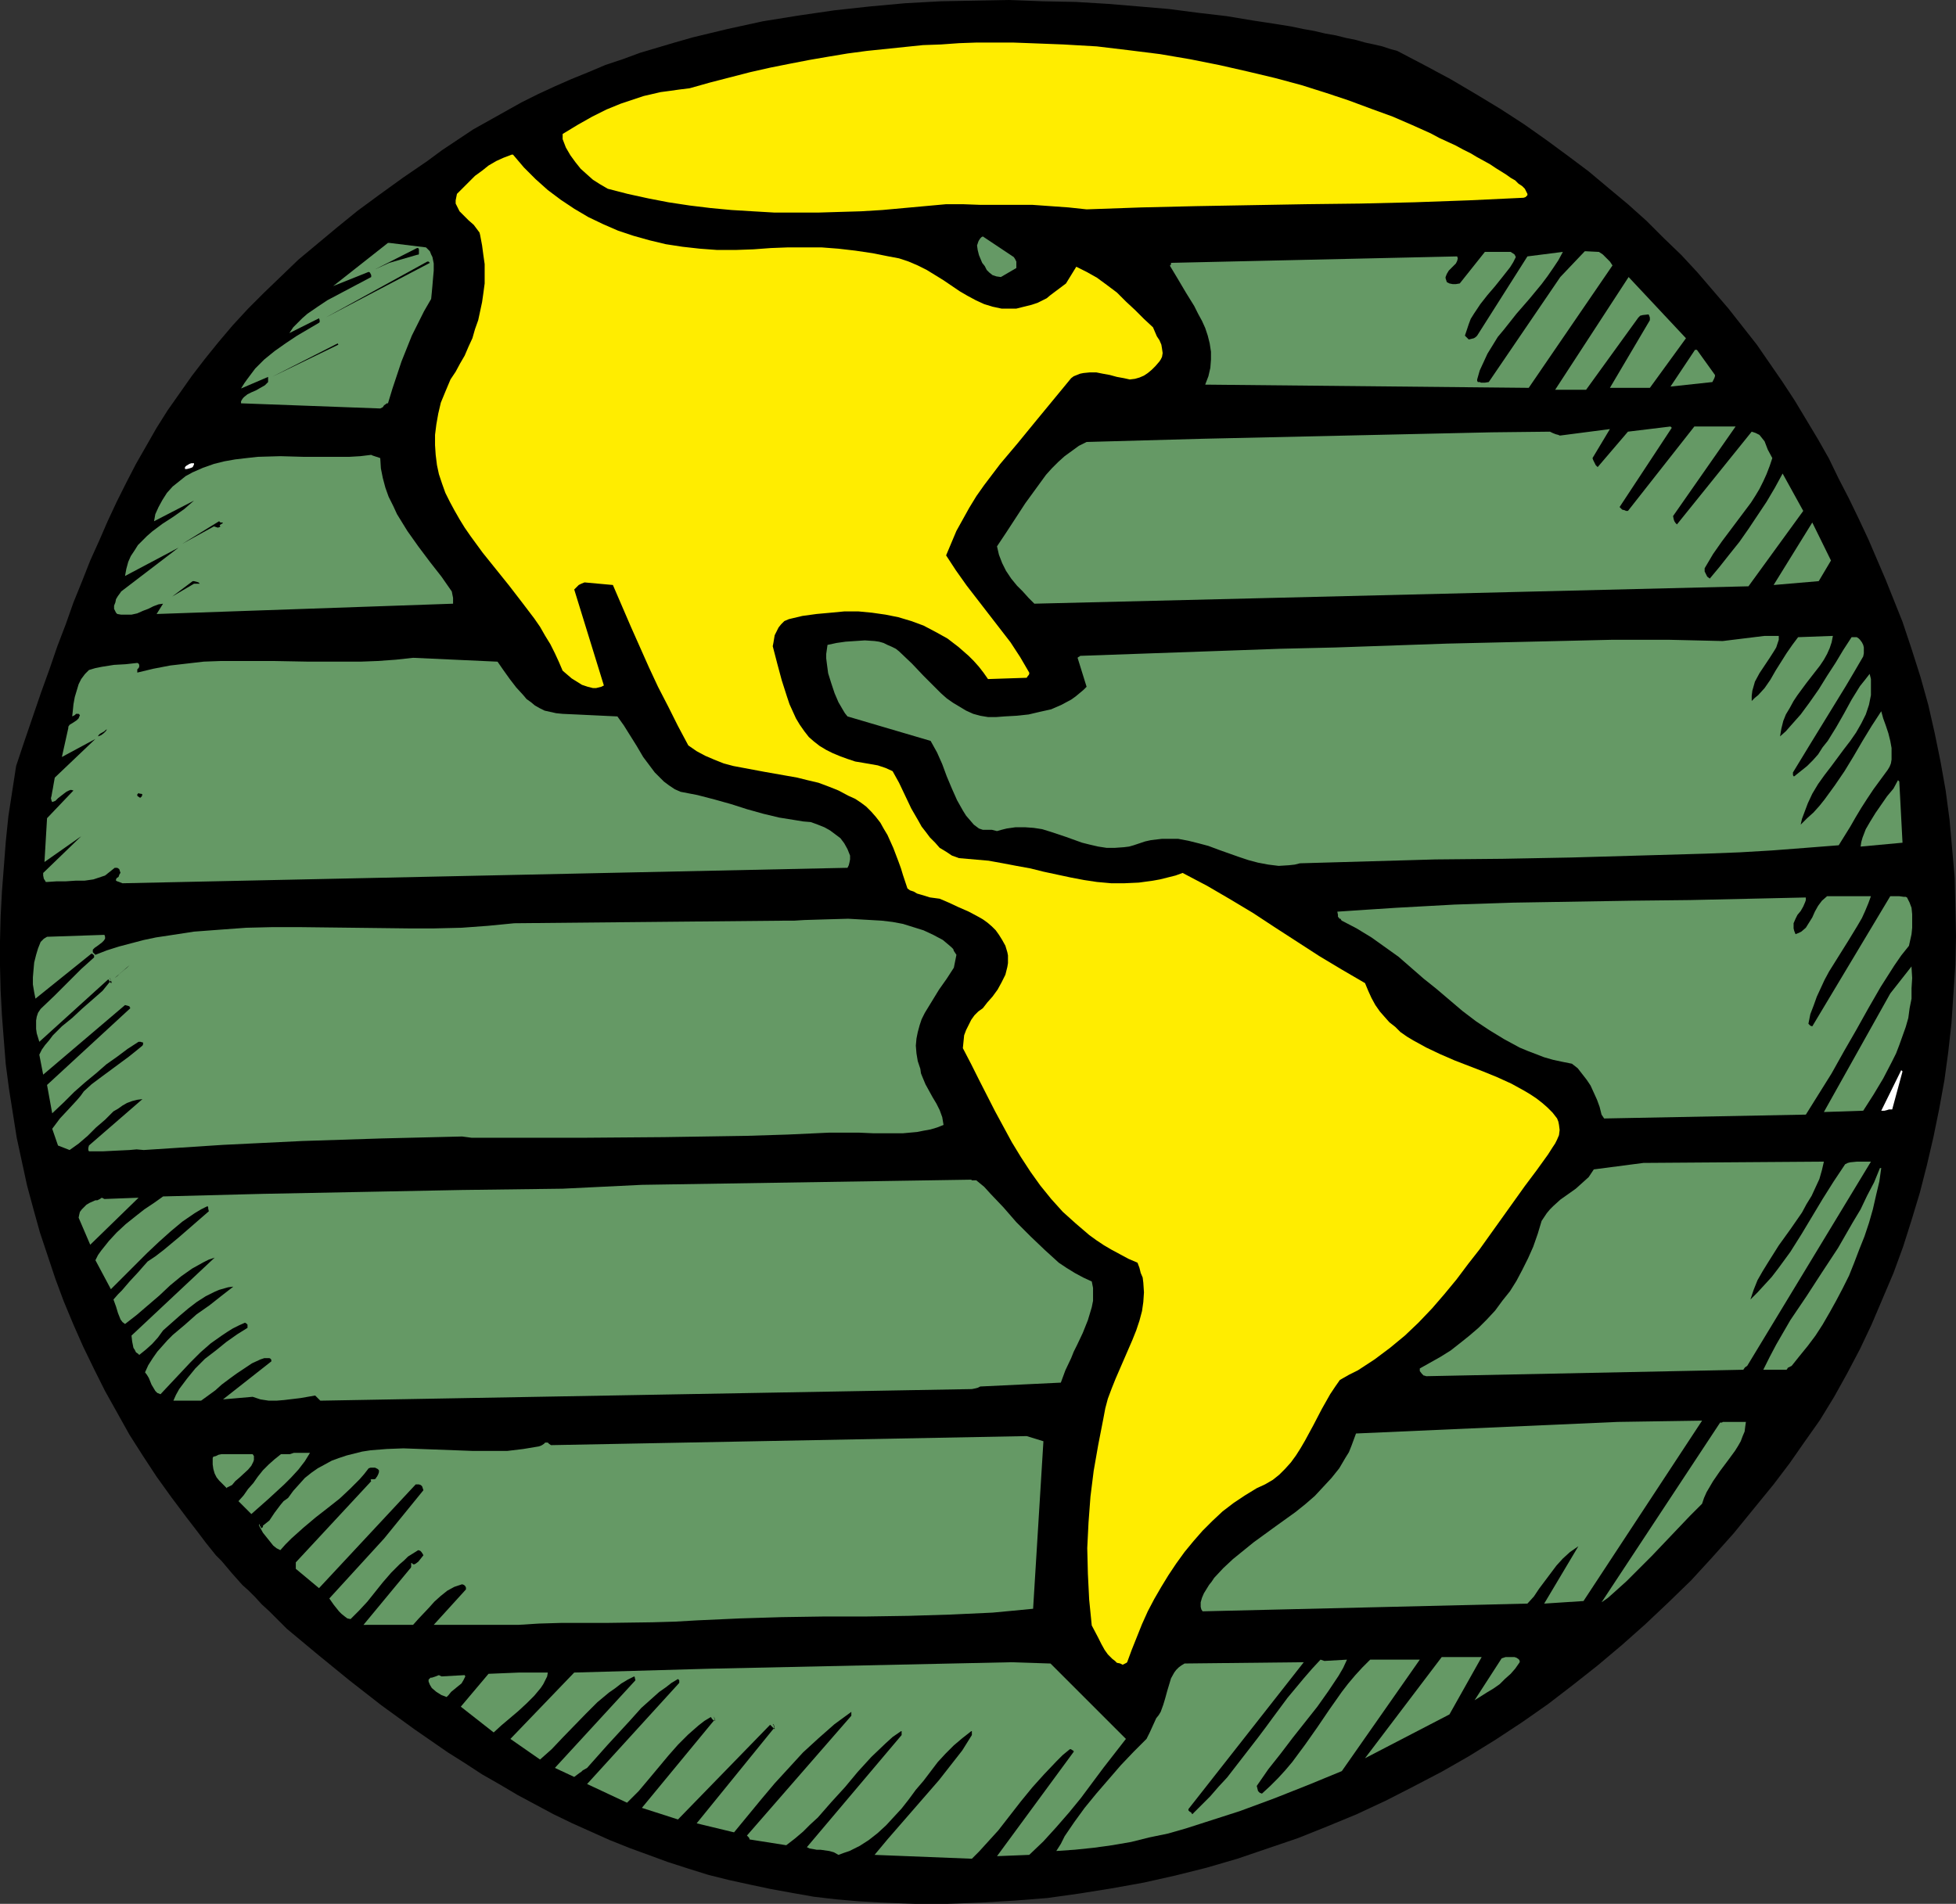 <?xml version="1.0" encoding="UTF-8" standalone="no"?>
<svg
   version="1.0"
   width="129.766mm"
   height="126.329mm"
   id="svg48"
   sodipodi:docname="Globe 13.wmf"
   xmlns:inkscape="http://www.inkscape.org/namespaces/inkscape"
   xmlns:sodipodi="http://sodipodi.sourceforge.net/DTD/sodipodi-0.dtd"
   xmlns="http://www.w3.org/2000/svg"
   xmlns:svg="http://www.w3.org/2000/svg">
  <rect width="100%" height="100%" fill="#333333" stroke="none"/>
  <sodipodi:namedview
     id="namedview48"
     pagecolor="#ffffff"
     bordercolor="#000000"
     borderopacity="0.25"
     inkscape:showpageshadow="2"
     inkscape:pageopacity="0.0"
     inkscape:pagecheckerboard="0"
     inkscape:deskcolor="#d1d1d1"
     inkscape:document-units="mm" />
  <defs
     id="defs1">
    <pattern
       id="WMFhbasepattern"
       patternUnits="userSpaceOnUse"
       width="6"
       height="6"
       x="0"
       y="0" />
  </defs>
  <path
     style="fill:#000000;fill-opacity:1;fill-rule:evenodd;stroke:none"
     d="m 350.348,12.765 6.787,3.555 6.626,3.555 6.302,3.716 6.141,3.716 5.979,3.878 5.494,3.878 5.494,4.039 5.171,3.878 5.01,4.201 4.848,4.039 4.686,4.201 4.363,4.363 4.363,4.201 4.04,4.363 3.878,4.524 3.878,4.524 3.555,4.524 3.555,4.524 3.232,4.686 3.232,4.686 3.07,4.686 2.909,4.847 2.909,4.847 2.747,4.847 2.424,5.009 2.586,5.009 2.424,5.009 2.424,5.171 4.363,10.179 4.202,10.503 2.262,6.786 2.262,7.109 1.939,6.948 1.616,7.109 1.454,7.109 1.293,7.271 0.97,7.271 0.646,7.271 0.646,7.271 0.162,7.271 0.162,7.433 -0.162,7.271 -0.485,7.271 -0.485,7.271 -0.808,7.271 -0.97,7.109 -1.293,7.109 -1.454,7.109 -1.616,6.948 -1.778,6.948 -2.101,6.948 -2.101,6.625 -2.424,6.625 -2.747,6.463 -2.747,6.463 -2.909,6.14 -3.232,6.14 -3.232,5.817 -3.555,5.817 -3.878,5.494 -3.717,5.332 -4.04,5.332 -5.01,6.14 -5.01,6.14 -5.333,5.978 -5.333,5.817 -5.656,5.494 -5.818,5.494 -5.818,5.171 -6.141,5.171 -6.141,4.847 -6.302,4.847 -6.464,4.524 -6.626,4.363 -6.787,4.201 -6.787,3.878 -7.11,3.716 -6.949,3.555 -7.272,3.393 -7.434,3.07 -7.272,2.908 -7.595,2.585 -7.595,2.585 -7.757,2.262 -7.757,1.939 -7.918,1.777 -8.08,1.454 -8.08,1.293 -8.08,1.131 -8.242,0.646 -8.242,0.485 -8.403,0.323 h -8.403 l -8.403,-0.323 -5.656,-0.323 -5.656,-0.485 -5.494,-0.646 -5.494,-0.969 -5.333,-0.969 -5.333,-1.131 -5.171,-1.131 -5.171,-1.293 -5.171,-1.616 -5.01,-1.616 -4.848,-1.777 -4.848,-1.777 -4.848,-1.939 -4.686,-2.101 -4.686,-2.101 -4.686,-2.262 -4.525,-2.424 -4.525,-2.424 -4.363,-2.585 -4.525,-2.585 -4.202,-2.747 -4.363,-2.747 -8.403,-5.817 -8.242,-5.978 -8.08,-6.302 -7.918,-6.463 -7.757,-6.463 -2.262,-2.262 -2.101,-2.101 -1.939,-1.777 -1.616,-1.777 -1.616,-1.616 -1.616,-1.454 -2.586,-2.908 -2.586,-3.07 -1.454,-1.454 -1.293,-1.616 -1.293,-1.616 -1.454,-1.939 -1.616,-2.101 -1.616,-2.101 -3.878,-5.171 -3.717,-5.171 -3.394,-5.171 -3.394,-5.332 -3.07,-5.494 -3.07,-5.494 -2.747,-5.494 -2.747,-5.655 -2.424,-5.494 -2.424,-5.817 -2.101,-5.655 -1.939,-5.817 -1.939,-5.817 -1.616,-5.817 -1.616,-5.978 -1.293,-5.978 -1.293,-5.978 -0.97,-6.14 -0.97,-6.14 -0.808,-6.14 L 0.97,260.95 0.485,254.648 0.162,248.508 0,242.207 v -6.14 l 0.162,-6.302 0.323,-6.14 0.485,-6.302 0.485,-6.302 0.646,-6.302 0.97,-6.302 0.97,-6.302 2.101,-6.302 2.101,-6.14 2.101,-6.14 2.101,-5.817 1.939,-5.655 2.101,-5.494 1.939,-5.494 2.101,-5.171 2.101,-5.332 2.262,-5.009 2.101,-4.847 2.262,-4.847 2.424,-4.847 2.424,-4.686 2.586,-4.524 2.586,-4.524 2.747,-4.363 3.07,-4.363 3.07,-4.363 3.232,-4.201 3.394,-4.201 3.555,-4.201 3.878,-4.201 4.04,-4.039 4.202,-4.039 4.363,-4.201 4.848,-4.039 4.848,-4.039 5.171,-4.201 5.494,-4.039 5.818,-4.201 6.141,-4.201 3.717,-2.747 3.878,-2.585 3.878,-2.585 4.04,-2.262 4.04,-2.262 4.04,-2.262 4.202,-2.101 4.202,-1.939 4.04,-1.777 4.363,-1.777 4.202,-1.777 4.363,-1.454 4.363,-1.616 4.363,-1.293 4.363,-1.293 4.525,-1.293 8.726,-2.101 8.888,-1.939 9.05,-1.454 8.888,-1.293 8.888,-0.969 8.888,-0.808 8.888,-0.485 L 244.501,0.162 253.065,0 l 8.403,0.323 8.242,0.162 8.08,0.485 7.757,0.646 7.595,0.646 7.434,0.969 6.949,0.808 6.787,1.131 3.232,0.485 3.07,0.485 3.07,0.485 3.07,0.646 2.747,0.485 2.747,0.646 2.747,0.485 2.586,0.646 2.424,0.485 2.262,0.646 2.262,0.485 2.101,0.485 1.939,0.646 z"
     id="path1" />
  <path
     style="fill:#ffed00;fill-opacity:1;fill-rule:evenodd;stroke:none"
     d="m 128.31,38.779 h 0.323 l 2.747,3.232 2.909,2.908 3.07,2.747 3.232,2.424 3.394,2.262 3.555,2.101 3.717,1.777 3.717,1.616 3.878,1.293 4.04,1.131 4.04,0.969 4.202,0.646 4.363,0.485 4.363,0.323 h 4.525 l 4.525,-0.162 4.363,-0.323 4.202,-0.162 h 4.363 4.202 l 4.202,0.323 4.202,0.485 4.363,0.646 4.04,0.808 2.586,0.485 2.424,0.808 2.262,0.969 2.262,1.131 4.202,2.585 4.04,2.747 1.939,1.131 2.101,1.131 2.101,0.969 2.101,0.646 2.262,0.485 h 1.293 1.131 1.293 l 1.293,-0.323 1.293,-0.323 1.293,-0.323 1.454,-0.485 1.293,-0.646 0.97,-0.485 0.97,-0.808 1.939,-1.454 1.939,-1.454 2.586,-4.201 2.586,1.293 2.586,1.454 2.424,1.777 2.586,1.939 2.262,2.262 2.262,2.101 2.262,2.262 2.262,2.101 0.97,2.262 0.646,0.969 0.485,1.131 0.162,0.969 0.162,1.131 -0.162,0.969 -0.323,0.646 -0.323,0.485 -0.97,1.131 -0.97,0.969 -0.97,0.808 -0.97,0.646 -1.131,0.485 -1.131,0.323 -1.293,0.162 -1.454,-0.323 -1.778,-0.323 -1.778,-0.485 -1.778,-0.323 -1.616,-0.323 h -1.616 l -1.616,0.162 -0.808,0.162 -0.808,0.323 -0.808,0.323 -0.646,0.485 -4.525,5.494 -4.525,5.494 -4.363,5.332 -4.363,5.171 -4.04,5.332 -1.939,2.747 -1.778,2.908 -1.616,2.908 -1.616,2.908 -1.293,3.07 -1.293,3.07 2.424,3.716 2.747,3.878 5.494,7.109 2.747,3.555 2.747,3.555 2.424,3.716 2.262,3.878 v 0.323 l -0.162,0.323 -0.162,0.162 -0.323,0.485 -9.696,0.323 -1.131,-1.616 -1.131,-1.454 -1.293,-1.454 -1.293,-1.293 -1.293,-1.131 -1.293,-1.131 -2.747,-2.101 -2.909,-1.616 -3.07,-1.616 -3.07,-1.131 -3.232,-0.969 -3.232,-0.646 -3.394,-0.485 -3.394,-0.323 h -3.555 l -3.394,0.323 -3.555,0.323 -3.555,0.485 -3.394,0.808 -1.131,0.485 -0.808,0.808 -0.646,0.808 -0.485,0.969 -0.485,0.969 -0.162,0.969 -0.162,0.969 -0.162,0.808 1.131,4.363 1.131,4.201 1.293,4.039 0.646,1.939 0.808,1.777 0.808,1.777 0.97,1.616 1.131,1.616 1.131,1.454 1.293,1.131 1.454,1.131 1.616,0.969 1.616,0.808 1.939,0.808 1.778,0.646 1.939,0.646 1.939,0.323 3.717,0.646 1.939,0.646 1.778,0.808 1.616,2.908 3.07,6.463 1.778,3.07 0.808,1.454 1.131,1.454 0.97,1.293 1.293,1.293 1.131,1.293 1.616,0.969 1.454,0.969 1.778,0.646 3.717,0.323 3.717,0.323 3.555,0.646 3.394,0.646 3.555,0.646 3.232,0.808 6.787,1.454 3.394,0.646 3.232,0.485 3.555,0.323 h 3.394 l 3.555,-0.162 3.555,-0.485 1.778,-0.323 1.939,-0.485 1.939,-0.485 1.778,-0.646 6.141,3.232 5.818,3.393 5.656,3.393 5.656,3.716 10.989,7.109 5.656,3.393 5.818,3.393 0.808,1.939 0.808,1.777 0.97,1.777 1.131,1.616 1.131,1.293 1.293,1.454 1.454,1.131 1.293,1.293 1.616,1.131 1.616,0.969 3.232,1.777 3.394,1.616 3.717,1.616 7.11,2.747 3.555,1.454 3.555,1.616 3.232,1.777 1.616,0.969 1.454,0.969 1.454,1.131 1.293,1.131 1.293,1.293 1.131,1.454 0.323,0.808 0.162,0.808 0.162,1.293 -0.162,1.293 -0.485,1.131 -0.485,0.969 -0.646,0.969 -1.131,1.777 -2.909,4.039 -2.909,3.878 -11.312,15.835 -2.909,3.716 -2.909,3.878 -3.07,3.716 -3.07,3.555 -3.394,3.555 -3.394,3.232 -3.717,3.07 -3.878,2.908 -4.202,2.747 -2.262,1.131 -2.262,1.293 -1.131,1.616 -1.293,1.939 -2.101,3.716 -2.101,4.039 -2.101,3.878 -1.131,1.939 -1.131,1.777 -1.293,1.777 -1.454,1.616 -1.454,1.454 -1.616,1.293 -1.939,1.131 -2.101,0.969 -2.909,1.777 -2.909,1.939 -2.747,2.101 -2.586,2.424 -2.424,2.424 -2.262,2.585 -2.262,2.747 -2.101,2.908 -1.939,2.908 -1.778,2.908 -1.778,3.07 -1.616,3.07 -1.454,3.232 -1.293,3.232 -1.293,3.232 -1.131,3.07 -0.162,0.162 -0.323,0.162 -0.323,0.162 -0.323,0.162 -0.646,-0.323 -0.808,-0.162 -0.485,-0.485 -0.646,-0.485 -1.131,-1.131 -0.808,-1.131 -0.808,-1.454 -0.808,-1.616 -1.616,-3.07 -0.646,-6.463 -0.323,-6.463 -0.162,-6.463 0.323,-6.463 0.485,-6.463 0.808,-6.463 1.131,-6.463 1.293,-6.625 0.485,-2.585 0.646,-2.424 0.97,-2.585 0.97,-2.424 2.101,-4.847 2.101,-4.847 0.97,-2.424 0.808,-2.424 0.646,-2.424 0.323,-2.262 0.162,-2.424 -0.162,-2.424 -0.162,-1.293 -0.485,-1.131 -0.323,-1.293 -0.485,-1.293 -2.262,-0.969 -2.101,-1.131 -2.101,-1.131 -1.939,-1.131 -1.939,-1.293 -1.778,-1.293 -3.394,-2.908 -3.232,-2.908 -2.909,-3.232 -2.747,-3.393 -2.424,-3.393 -2.424,-3.716 -2.262,-3.716 -2.101,-3.878 -2.101,-3.878 -4.04,-7.917 -1.939,-3.878 -2.101,-4.039 0.162,-1.616 0.162,-1.616 0.485,-1.293 0.646,-1.293 0.646,-1.293 0.808,-1.131 0.97,-0.969 1.131,-0.808 1.131,-1.454 1.293,-1.454 1.293,-1.777 0.97,-1.777 0.97,-1.939 0.485,-1.939 0.162,-0.969 v -0.969 -0.969 l -0.162,-0.808 -0.485,-1.616 -0.808,-1.454 -0.808,-1.293 -0.808,-1.131 -0.97,-0.969 -1.131,-0.969 -1.131,-0.808 -1.131,-0.646 -2.424,-1.293 -2.586,-1.131 -2.424,-1.131 -2.262,-0.969 -2.424,-0.323 -2.101,-0.646 -1.131,-0.323 -0.808,-0.485 -0.97,-0.323 -0.646,-0.485 -1.131,-3.393 -0.485,-1.616 -0.646,-1.777 -1.293,-3.393 -1.454,-3.232 -0.97,-1.616 -0.808,-1.454 -1.131,-1.454 -1.131,-1.293 -1.293,-1.293 -1.293,-0.969 -1.454,-0.969 -1.778,-0.808 -2.424,-1.293 -2.424,-0.969 -2.586,-0.969 -2.747,-0.646 -2.586,-0.646 -2.747,-0.485 -5.494,-0.969 -5.171,-0.969 -2.586,-0.485 -2.424,-0.646 -2.424,-0.969 -2.262,-0.969 -2.101,-1.131 -2.101,-1.454 -2.586,-4.847 -2.424,-4.847 -2.586,-5.009 -2.262,-4.847 -4.525,-10.179 -4.525,-10.503 -7.11,-0.646 -0.808,0.323 -0.646,0.323 -1.131,1.131 7.434,24.075 -0.646,0.323 -0.646,0.162 -0.646,0.162 h -0.808 l -1.293,-0.323 -1.454,-0.485 -1.293,-0.808 -1.293,-0.808 -1.131,-0.969 -1.131,-0.969 -0.97,-2.262 -0.97,-2.101 -1.131,-2.262 -1.293,-2.101 -1.293,-2.262 -1.454,-2.101 -3.07,-4.039 -3.232,-4.201 -6.626,-8.241 -3.07,-4.201 -1.454,-2.101 -1.293,-2.101 -1.293,-2.262 -1.131,-2.101 -1.131,-2.262 -0.808,-2.262 -0.808,-2.424 -0.485,-2.262 -0.323,-2.585 -0.162,-2.424 v -2.585 l 0.323,-2.585 0.485,-2.747 0.646,-2.747 1.131,-2.747 1.293,-3.07 1.293,-1.939 1.131,-2.101 1.131,-1.939 0.97,-2.262 0.97,-2.101 0.646,-2.262 0.808,-2.262 0.485,-2.262 0.485,-2.262 0.323,-2.262 0.323,-2.424 v -2.424 -2.424 l -0.323,-2.262 -0.323,-2.424 -0.485,-2.585 -0.162,-0.646 -0.485,-0.646 -0.97,-1.293 -1.293,-1.131 -1.131,-1.131 -1.131,-1.131 -0.323,-0.646 -0.323,-0.646 -0.323,-0.646 v -0.808 l 0.162,-0.808 0.162,-0.808 3.07,-3.07 1.454,-1.454 1.778,-1.293 1.616,-1.293 1.939,-1.131 1.778,-0.808 z"
     id="path2" />
  <path
     style="fill:#659965;fill-opacity:1;fill-rule:evenodd;stroke:none"
     d="m 405.616,356.604 21.17,-0.323 -29.734,45.242 -9.858,0.646 8.565,-14.381 -2.101,1.454 -1.778,1.616 -1.616,1.777 -1.454,1.939 -1.454,1.939 -1.454,1.939 -1.293,1.939 -1.616,1.777 -81.446,1.939 -0.323,-0.485 -0.162,-0.646 v -1.131 l 0.323,-1.131 0.485,-1.131 1.293,-2.101 0.646,-0.808 0.646,-0.969 2.262,-2.424 2.424,-2.262 2.586,-2.101 2.586,-2.101 5.333,-3.878 5.171,-3.716 2.424,-1.939 2.424,-2.101 2.101,-2.262 2.101,-2.262 1.939,-2.424 1.616,-2.747 0.808,-1.293 0.646,-1.616 1.131,-3.07 z"
     id="path3" />
  <path
     style="fill:#659965;fill-opacity:1;fill-rule:evenodd;stroke:none"
     d="m 431.956,356.604 h 5.818 l -0.162,1.131 -0.162,1.293 -0.485,1.131 -0.485,1.293 -0.646,1.131 -0.808,1.293 -1.778,2.424 -1.939,2.585 -1.778,2.585 -1.616,2.747 -0.646,1.454 -0.485,1.454 -3.07,3.07 -3.232,3.393 -6.302,6.625 -3.232,3.232 -3.07,3.07 -3.232,2.908 -1.454,1.293 -1.616,1.131 29.734,-45.08 h 0.323 0.162 z"
     id="path4" />
  <path
     style="fill:#659965;fill-opacity:1;fill-rule:evenodd;stroke:none"
     d="m 257.429,360.159 4.202,1.293 -2.586,42.01 -5.01,0.485 -5.171,0.485 -10.504,0.485 -10.504,0.323 -10.666,0.162 h -5.171 -5.333 l -10.666,0.162 -10.504,0.323 -10.666,0.485 -5.656,0.323 -5.656,0.162 -11.635,0.162 h -5.656 -5.656 l -5.494,0.162 -5.171,0.323 h -21.17 l 8.08,-8.887 v -0.485 l -0.162,-0.323 -0.323,-0.323 -0.485,-0.162 -0.97,0.323 -0.97,0.323 -1.778,0.969 -1.616,1.293 -1.616,1.454 -1.293,1.454 -2.747,2.908 -1.293,1.454 H 91.142 l 11.635,-14.057 0.162,-0.162 0.162,-0.323 v -0.646 -0.162 -0.162 h 0.162 l 0.323,0.323 h 0.323 l 0.323,-0.162 0.646,-0.485 0.646,-0.808 0.646,-0.808 -0.162,-0.323 -0.323,-0.485 -0.323,-0.323 -0.485,-0.162 -1.293,0.808 -1.293,0.808 -0.97,0.969 -1.131,0.969 -2.101,2.101 -2.101,2.424 -1.939,2.424 -1.939,2.424 -2.101,2.262 -2.101,2.101 -0.808,-0.162 -0.646,-0.485 -0.808,-0.646 -0.646,-0.646 -1.293,-1.616 -1.131,-1.616 13.736,-15.027 9.858,-12.118 -0.162,-0.485 -0.162,-0.485 -0.323,-0.323 -0.485,-0.162 h -0.323 -0.485 l -24.24,26.014 -5.818,-4.847 v -1.616 l 18.907,-20.359 -0.162,-0.323 v 0 l 0.162,-0.162 h 0.323 0.485 l 0.323,-0.162 0.162,-0.323 0.162,-0.162 0.162,-0.323 0.162,-0.323 0.162,-0.485 v -0.323 -0.162 l -0.323,-0.323 -0.323,-0.162 -0.323,-0.162 h -0.646 -0.485 l -0.485,0.162 -1.131,1.454 -1.131,1.293 -2.424,2.424 -2.586,2.424 -3.07,2.424 -2.909,2.262 -3.07,2.585 -3.07,2.747 -1.454,1.454 -1.293,1.454 -0.97,-0.485 -0.808,-0.646 -1.293,-1.616 -1.293,-1.616 -0.97,-1.777 v -0.323 h 0.162 v 0.323 l 0.162,0.162 0.162,0.323 0.162,0.162 0.162,-0.162 0.162,-0.162 v -0.323 l 0.808,-0.646 0.808,-0.646 1.293,-1.939 1.454,-1.939 0.808,-0.969 1.131,-0.808 1.293,-1.777 1.454,-1.616 1.454,-1.616 1.616,-1.293 1.616,-1.131 1.778,-0.969 1.778,-0.969 1.778,-0.646 1.939,-0.646 1.939,-0.485 1.939,-0.485 2.101,-0.323 4.04,-0.323 4.202,-0.162 4.363,0.162 4.363,0.162 4.363,0.162 4.363,0.162 h 4.363 4.202 l 4.04,-0.485 1.939,-0.323 1.939,-0.323 0.485,-0.162 0.323,-0.162 0.485,-0.323 0.323,-0.323 h 0.646 l 0.323,0.323 0.485,0.323 z"
     id="path5" />
  <path
     style="fill:#ffed00;fill-opacity:1;fill-rule:evenodd;stroke:none"
     d="m 172.912,22.136 5.171,-1.454 5.01,-1.293 5.01,-1.293 5.01,-1.131 4.848,-0.969 5.01,-0.969 4.686,-0.808 4.848,-0.808 4.848,-0.646 4.686,-0.485 4.686,-0.485 4.686,-0.485 4.525,-0.162 4.525,-0.323 4.525,-0.162 h 4.525 4.363 l 4.363,0.162 8.403,0.323 8.403,0.485 8.08,0.969 7.757,0.969 7.595,1.293 7.272,1.454 7.11,1.616 6.787,1.616 6.626,1.777 6.141,1.939 5.818,1.939 5.656,2.101 5.333,1.939 4.848,2.101 4.686,2.101 2.101,1.131 2.101,0.969 2.101,0.969 1.778,0.969 1.939,0.969 1.616,0.969 1.778,0.969 1.454,0.808 1.454,0.969 1.293,0.808 1.293,0.808 1.131,0.808 1.131,0.646 0.808,0.808 0.97,0.646 0.646,0.646 0.162,0.323 0.162,0.323 0.323,0.646 v 0.323 l -0.162,0.162 -0.323,0.323 -0.485,0.162 -13.736,0.646 -13.574,0.485 -13.574,0.323 -13.736,0.162 -27.472,0.485 -13.736,0.323 -13.736,0.485 -4.525,-0.485 -4.525,-0.323 -4.525,-0.323 h -4.363 -8.726 l -4.363,-0.162 h -4.202 l -5.333,0.485 -5.333,0.485 -5.333,0.485 -5.333,0.323 -5.494,0.162 -5.333,0.162 h -5.494 -5.333 l -5.494,-0.323 -5.333,-0.323 -5.171,-0.485 -5.333,-0.646 -5.333,-0.808 -5.01,-0.969 -5.171,-1.131 -5.01,-1.293 -1.939,-1.131 -1.778,-1.131 -1.454,-1.293 -1.616,-1.454 -1.293,-1.616 -1.293,-1.777 -1.131,-1.939 -0.808,-2.101 v -1.293 l 3.717,-2.262 3.717,-2.101 3.555,-1.777 3.555,-1.454 3.878,-1.293 1.939,-0.646 2.101,-0.485 2.101,-0.485 2.424,-0.323 2.262,-0.323 z"
     id="path6" />
  <path
     style="fill:#659965;fill-opacity:1;fill-rule:evenodd;stroke:none"
     d="m 246.44,59.299 7.757,5.171 0.323,0.485 0.323,0.646 v 0.646 0.969 l -3.878,2.262 -1.131,-0.162 -0.97,-0.323 -0.808,-0.646 -0.646,-0.646 -0.485,-0.969 -0.646,-0.808 -0.808,-1.939 -0.323,-1.293 -0.162,-1.131 0.323,-0.969 0.162,-0.323 0.323,-0.485 v 0 l 0.162,-0.162 0.162,-0.162 z"
     id="path7" />
  <path
     style="fill:#659965;fill-opacity:1;fill-rule:evenodd;stroke:none"
     d="m 97.606,60.915 9.211,1.131 0.485,0.485 0.485,0.485 0.323,0.808 0.323,0.646 0.323,1.616 v 1.777 l -0.162,1.777 -0.162,1.939 -0.162,1.777 -0.162,1.616 -1.778,3.07 -1.454,2.908 -1.616,3.232 -2.586,6.463 -1.131,3.393 -1.131,3.393 -1.131,3.716 h -0.323 l -0.162,0.162 -0.485,0.323 -0.323,0.485 -0.323,0.162 -0.323,0.162 -34.906,-1.293 v -0.485 l 0.162,-0.323 0.323,-0.485 0.323,-0.323 0.808,-0.646 0.97,-0.485 1.131,-0.485 1.131,-0.646 1.131,-0.646 0.808,-0.808 v -1.293 l -6.787,2.908 0.808,-1.293 0.808,-1.131 0.97,-1.293 0.97,-1.293 2.262,-2.262 2.586,-2.101 2.747,-1.939 2.909,-1.939 2.747,-1.616 2.747,-1.616 0.162,-0.162 V 80.628 80.305 l -0.162,-0.485 -7.434,3.716 0.97,-1.454 1.131,-1.131 1.131,-1.131 1.293,-1.131 2.586,-1.777 2.424,-1.616 5.494,-2.908 2.747,-1.454 2.747,-1.454 v -0.485 l -0.162,-0.323 -0.162,-0.323 -0.323,-0.162 -8.888,3.555 13.736,-10.826 z"
     id="path8" />
  <path
     style="fill:#000000;fill-opacity:1;fill-rule:evenodd;stroke:none"
     d="m 104.878,62.208 0.162,0.323 v 0.485 0.323 0.323 l -0.162,0.323 v -0.162 l -7.272,2.101 -3.555,1.616 10.504,-5.332 z"
     id="path9" />
  <path
     style="fill:#659965;fill-opacity:1;fill-rule:evenodd;stroke:none"
     d="m 397.697,63.016 3.232,0.162 0.97,0.646 0.808,0.808 0.97,0.969 0.646,0.969 -21.008,30.7 -81.123,-0.808 0.808,-2.101 0.485,-2.101 0.162,-2.101 v -1.939 l -0.323,-2.101 -0.485,-1.939 -0.646,-1.939 -0.808,-1.777 -0.97,-1.777 -0.97,-1.939 -2.101,-3.393 -2.101,-3.555 -0.97,-1.616 -0.97,-1.616 h 0.162 v 0 l 0.162,-0.323 v -0.323 l 71.75,-1.616 0.162,0.485 -0.162,0.646 -0.323,0.646 -1.131,1.131 -0.646,0.646 -0.485,0.808 -0.323,0.808 v 0.323 l 0.162,0.485 0.162,0.485 0.646,0.323 0.808,0.162 h 0.808 l 0.97,-0.162 6.302,-7.917 h 6.464 l 0.97,0.646 0.162,0.323 0.162,0.323 -0.646,1.293 -0.808,1.293 -1.778,2.262 -1.939,2.424 -1.939,2.262 -1.778,2.262 -1.616,2.424 -0.808,1.293 -0.485,1.293 -0.485,1.454 -0.485,1.454 0.97,0.969 0.646,-0.162 0.646,-0.162 0.485,-0.323 0.162,-0.162 0.162,-0.162 12.605,-19.874 8.888,-1.131 -1.131,2.101 -1.293,1.939 -1.454,2.101 -1.454,1.939 -3.07,3.716 -3.232,3.716 -3.07,3.878 -1.616,1.939 -1.293,2.101 -1.293,2.101 -0.97,2.101 -0.97,2.101 -0.646,2.262 v 0.323 l 0.162,0.323 h 0.485 l 0.323,0.162 h 0.97 l 0.97,-0.162 17.938,-26.337 6.141,-6.463 z"
     id="path10" />
  <path
     style="fill:#000000;fill-opacity:1;fill-rule:evenodd;stroke:none"
     d="m 107.464,65.601 0.323,0.323 -26.179,13.734 25.533,-14.057 z"
     id="path11" />
  <path
     style="fill:#659965;fill-opacity:1;fill-rule:evenodd;stroke:none"
     d="m 408.363,69.479 14.382,15.35 -9.05,12.442 h -10.019 l 10.019,-16.966 v -0.646 l -0.162,-0.485 -0.162,-0.323 -1.454,0.162 -0.646,0.162 -0.485,0.485 -13.09,18.097 h -7.757 z"
     id="path12" />
  <path
     style="fill:#000000;fill-opacity:1;fill-rule:evenodd;stroke:none"
     d="m 84.678,86.121 0.162,0.323 -16.645,8.079 z"
     id="path13" />
  <path
     style="fill:#659965;fill-opacity:1;fill-rule:evenodd;stroke:none"
     d="m 425.492,87.737 4.525,6.302 v 0.323 l -0.162,0.485 -0.485,0.969 -10.504,1.131 6.141,-9.21 z"
     id="path14" />
  <path
     style="fill:#659965;fill-opacity:1;fill-rule:evenodd;stroke:none"
     d="m 418.867,106.965 0.323,0.323 -13.09,19.874 0.162,0.162 0.162,0.162 0.323,0.323 0.646,0.162 0.323,0.162 h 0.485 l 16.645,-21.167 h 10.342 l -15.675,22.459 0.162,0.808 0.162,0.485 0.323,0.485 0.323,0.323 18.746,-23.267 0.97,0.323 0.97,0.485 0.646,0.808 0.646,0.808 0.808,2.101 1.131,2.101 -0.646,1.939 -0.808,2.101 -0.808,1.777 -0.97,1.939 -0.97,1.616 -1.131,1.777 -2.424,3.232 -2.424,3.232 -2.424,3.232 -2.262,3.232 -2.101,3.555 v 0.808 l 0.323,0.646 0.323,0.646 0.646,0.485 2.424,-2.908 2.424,-3.07 2.586,-3.232 2.262,-3.232 2.262,-3.393 2.262,-3.393 2.101,-3.555 1.939,-3.555 5.171,9.372 -13.736,18.905 -179.053,4.363 -1.454,-1.454 -1.454,-1.616 -1.454,-1.454 -1.454,-1.777 -1.293,-1.939 -0.97,-1.939 -0.808,-2.101 -0.485,-2.101 2.262,-3.393 4.848,-7.433 2.586,-3.555 2.586,-3.555 1.454,-1.616 1.616,-1.616 1.616,-1.454 1.778,-1.293 1.778,-1.293 1.939,-0.969 29.25,-0.808 28.926,-0.646 28.926,-0.646 14.544,-0.323 14.544,-0.162 0.646,0.323 0.808,0.323 0.646,0.162 0.323,0.162 h 0.162 l 12.443,-1.616 -4.363,7.271 0.162,0.485 0.323,0.646 0.323,0.646 0.485,0.485 7.595,-8.887 z"
     id="path15" />
  <path
     style="fill:#659965;fill-opacity:1;fill-rule:evenodd;stroke:none"
     d="m 93.081,114.075 0.323,0.162 0.485,0.162 1.454,0.485 0.162,2.585 0.485,2.424 0.646,2.424 0.808,2.262 1.131,2.262 0.97,2.101 1.293,2.101 1.293,2.101 2.747,3.878 2.909,3.878 2.909,3.716 2.586,3.716 0.323,1.616 v 1.454 l -74.336,2.585 1.616,-2.585 -1.131,0.162 -1.293,0.485 -1.293,0.646 -1.293,0.485 -1.454,0.646 -1.454,0.323 h -1.778 -0.808 l -0.97,-0.162 -0.323,-0.323 -0.162,-0.323 -0.323,-0.646 v -0.808 l 0.323,-0.808 0.162,-0.808 0.485,-0.808 0.485,-0.646 0.323,-0.485 14.382,-10.987 -13.413,7.109 0.323,-1.777 0.485,-1.777 0.646,-1.454 0.97,-1.454 0.808,-1.293 1.131,-1.131 1.131,-1.131 1.293,-1.131 2.586,-1.939 2.747,-1.777 2.747,-1.939 2.424,-2.101 -10.019,5.171 0.323,-1.777 0.808,-1.777 0.97,-1.777 1.131,-1.777 1.454,-1.616 1.616,-1.293 1.616,-1.293 1.778,-0.969 2.586,-1.131 2.747,-0.969 2.586,-0.646 2.747,-0.485 2.747,-0.323 2.909,-0.323 5.656,-0.162 5.818,0.162 h 2.909 2.909 5.656 l 2.747,-0.162 z"
     id="path16" />
  <path
     style="fill:#ffffff;fill-opacity:1;fill-rule:evenodd;stroke:none"
     d="m 48.318,116.175 h 0.323 v 0.323 l -0.162,0.323 -0.162,0.323 -0.323,0.162 -0.485,0.162 -0.646,0.162 h -0.485 v -0.323 -0.162 l 0.323,-0.323 0.808,-0.485 0.485,-0.162 z"
     id="path17" />
  <path
     style="fill:#000000;fill-opacity:1;fill-rule:evenodd;stroke:none"
     d="m 63.67,116.337 -14.059,8.564 z"
     id="path18" />
  <path
     style="fill:#000000;fill-opacity:1;fill-rule:evenodd;stroke:none"
     d="m 54.944,130.717 0.323,0.323 h 0.485 l 0.162,0.162 v 0 l -0.323,0.162 -0.485,0.323 v 0.162 l 0.162,0.162 -0.162,0.162 -0.485,0.162 -0.485,-0.162 -0.485,-0.162 -7.918,4.363 z"
     id="path19" />
  <path
     style="fill:#659965;fill-opacity:1;fill-rule:evenodd;stroke:none"
     d="m 454.419,131.04 4.686,9.533 -3.07,5.171 -11.312,0.969 z"
     id="path20" />
  <path
     style="fill:#000000;fill-opacity:1;fill-rule:evenodd;stroke:none"
     d="m 48.642,145.744 0.646,0.162 0.485,0.162 0.323,0.323 h -1.454 l -5.494,3.232 5.171,-3.878 z"
     id="path21" />
  <path
     style="fill:#659965;fill-opacity:1;fill-rule:evenodd;stroke:none"
     d="m 442.46,159.478 h 3.555 v 0.969 l -0.323,0.969 -0.323,0.969 -0.485,0.808 -1.131,1.777 -1.293,1.939 -1.293,1.939 -1.131,2.101 -0.323,1.131 -0.323,1.131 -0.162,1.293 v 1.293 l 0.808,-0.808 0.808,-0.646 1.616,-1.777 1.454,-2.101 1.293,-2.262 2.747,-4.363 1.454,-2.101 1.454,-1.939 8.726,-0.323 -0.323,1.616 -0.485,1.454 -0.646,1.454 -0.808,1.454 -0.97,1.454 -1.131,1.454 -2.262,2.908 -2.262,3.07 -0.97,1.454 -0.97,1.777 -0.97,1.616 -0.646,1.616 -0.485,1.939 -0.323,1.939 1.454,-1.293 1.131,-1.293 2.586,-2.908 2.262,-3.07 2.262,-3.232 2.101,-3.393 2.101,-3.232 1.939,-3.232 2.101,-3.232 h 1.293 l 0.485,0.323 0.323,0.323 0.485,0.646 0.323,0.646 0.162,0.646 v 0.646 0.808 l -0.162,0.808 -2.262,3.878 -2.101,3.555 -4.363,7.109 -4.363,7.109 -2.262,3.716 -2.262,3.716 v 0.646 l 0.162,0.323 h 0.162 l 1.616,-1.293 1.616,-1.293 1.454,-1.454 1.293,-1.454 1.131,-1.777 1.293,-1.616 2.101,-3.393 1.939,-3.393 1.939,-3.555 2.101,-3.393 1.293,-1.616 1.131,-1.454 0.323,1.293 v 1.454 1.293 1.293 l -0.485,2.424 -0.808,2.424 -1.131,2.262 -1.293,2.262 -1.454,2.101 -1.616,2.101 -3.232,4.363 -1.616,2.101 -1.616,2.262 -1.454,2.424 -1.131,2.424 -0.97,2.585 -0.485,1.293 -0.323,1.454 1.616,-1.616 1.616,-1.454 1.454,-1.616 1.293,-1.616 2.586,-3.555 2.424,-3.555 2.262,-3.716 2.262,-3.878 2.262,-3.716 2.424,-3.716 0.485,1.777 0.646,1.777 0.646,1.939 0.485,1.939 0.323,1.777 v 2.101 0.808 l -0.162,0.969 -0.323,0.808 -0.485,0.808 -1.778,2.424 -1.778,2.424 -1.616,2.424 -1.454,2.262 -1.454,2.424 -1.293,2.262 -2.909,4.686 -8.242,0.646 -8.403,0.646 -8.242,0.485 -8.403,0.323 -16.806,0.485 -16.968,0.485 -17.13,0.323 -16.968,0.162 -16.968,0.485 -16.968,0.485 -1.293,0.323 -1.454,0.162 -2.586,0.162 -2.586,-0.323 -2.586,-0.485 -2.424,-0.646 -2.424,-0.808 -5.01,-1.777 -2.586,-0.969 -2.424,-0.646 -2.586,-0.646 -2.586,-0.485 h -2.747 -1.293 l -2.747,0.323 -1.454,0.323 -1.454,0.485 -1.454,0.485 -1.131,0.323 -1.293,0.162 -2.262,0.162 h -2.101 l -2.101,-0.323 -2.101,-0.485 -1.939,-0.485 -4.04,-1.454 -3.878,-1.293 -2.101,-0.646 -2.101,-0.323 -2.262,-0.162 h -2.262 l -2.262,0.323 -1.293,0.323 -1.131,0.323 -0.646,-0.162 -0.646,-0.162 h -1.131 -1.131 l -0.485,-0.162 -0.485,-0.162 -1.293,-0.969 -0.97,-1.131 -0.97,-1.131 -0.808,-1.293 -1.454,-2.585 -1.293,-2.908 -1.293,-3.07 -1.131,-3.07 -1.293,-2.908 -1.616,-2.908 -20.846,-6.14 -0.646,-0.808 -0.485,-0.808 -1.131,-1.939 -0.97,-2.262 -0.808,-2.424 -0.808,-2.585 -0.323,-2.424 -0.162,-1.293 v -1.131 l 0.162,-1.131 0.162,-1.131 2.262,-0.485 2.262,-0.323 2.424,-0.162 2.424,-0.162 2.424,0.162 1.131,0.162 1.131,0.323 0.97,0.485 1.131,0.485 0.97,0.485 0.808,0.646 3.232,3.07 2.909,3.07 2.909,2.908 1.454,1.454 1.454,1.293 1.616,1.131 1.616,0.969 1.616,0.969 1.778,0.808 1.778,0.485 1.939,0.323 h 2.101 l 2.101,-0.162 2.909,-0.162 3.07,-0.323 2.747,-0.646 2.909,-0.646 2.586,-1.131 2.424,-1.293 1.131,-0.808 0.97,-0.808 0.97,-0.808 0.808,-0.808 -2.262,-7.271 0.162,-0.162 0.323,-0.162 0.162,-0.162 50.258,-1.777 13.736,-0.323 27.957,-0.969 13.898,-0.323 14.059,-0.323 13.736,-0.323 h 13.736 l 6.949,0.162 6.787,0.162 z"
     id="path22" />
  <path
     style="fill:#659965;fill-opacity:1;fill-rule:evenodd;stroke:none"
     d="m 103.585,164.972 21.17,0.969 1.454,2.101 1.616,2.262 1.616,2.101 1.778,1.939 0.808,0.969 1.131,0.808 0.97,0.808 1.131,0.646 1.293,0.646 1.454,0.323 1.454,0.323 1.616,0.162 3.555,0.162 3.394,0.162 3.394,0.162 3.394,0.162 0.808,1.131 0.808,1.131 1.616,2.585 1.616,2.585 1.616,2.747 1.939,2.585 0.97,1.293 1.131,1.131 1.131,1.131 1.293,0.969 1.454,0.969 1.454,0.646 4.202,0.808 4.363,1.131 4.04,1.131 4.04,1.293 4.04,1.131 4.04,0.969 4.04,0.646 1.939,0.323 1.939,0.162 1.778,0.646 1.616,0.646 1.454,0.808 1.293,0.969 1.293,0.969 0.97,1.293 0.808,1.454 0.646,1.616 v 0.969 l -0.162,0.808 -0.162,0.646 -0.323,0.646 -181.8,3.878 -0.808,-0.323 -0.485,-0.162 -0.323,-0.162 v -0.323 l 0.162,-0.323 0.485,-0.323 0.162,-0.485 0.162,-0.323 0.162,-0.162 -0.162,-0.485 -0.162,-0.485 -0.485,-0.323 h -0.646 l -0.808,0.646 -0.808,0.646 -0.808,0.646 -0.97,0.323 -0.97,0.323 -0.97,0.323 -2.262,0.323 h -2.262 l -2.424,0.162 h -2.262 l -2.424,0.162 h -0.323 l -0.162,-0.323 -0.323,-0.485 -0.162,-0.808 v -0.646 l 9.534,-9.21 -9.211,6.463 0.646,-10.987 6.626,-6.948 -0.646,-0.162 -0.485,0.162 -0.646,0.323 -0.646,0.485 -1.454,1.131 -0.646,0.646 -0.808,0.323 -0.162,-0.323 -0.162,-0.646 0.162,-0.646 0.162,-0.969 0.162,-0.808 0.162,-0.969 0.323,-1.777 10.181,-9.695 -8.403,4.524 1.616,-7.271 v -0.323 l 0.323,-0.485 0.808,-0.485 0.97,-0.646 0.485,-0.485 0.323,-0.808 -0.323,-0.323 h -0.162 -0.162 -0.323 l -0.162,0.162 -0.162,0.162 -0.646,0.323 0.162,-1.454 0.162,-1.616 0.323,-1.777 0.485,-1.616 0.485,-1.616 0.646,-1.293 0.97,-1.293 0.97,-0.969 1.616,-0.485 1.616,-0.323 3.07,-0.485 2.909,-0.162 2.909,-0.323 0.323,0.162 0.162,0.323 v 0.162 0.323 l -0.162,0.323 -0.323,0.323 v 0.323 0.485 l 4.04,-0.969 4.202,-0.808 4.202,-0.485 4.202,-0.485 4.363,-0.162 h 4.202 8.888 l 8.726,0.162 h 8.726 4.525 l 4.202,-0.162 4.525,-0.323 z"
     id="path23" />
  <path
     style="fill:#000000;fill-opacity:1;fill-rule:evenodd;stroke:none"
     d="m 28.442,173.212 -7.11,5.171 z"
     id="path24" />
  <path
     style="fill:#000000;fill-opacity:1;fill-rule:evenodd;stroke:none"
     d="m 26.826,182.907 -0.323,0.485 -0.485,0.485 -0.646,0.485 -0.808,0.323 0.162,-0.323 0.323,-0.323 1.131,-0.646 0.323,-0.323 0.323,-0.162 h 0.162 v 0 z"
     id="path25" />
  <path
     style="fill:#000000;fill-opacity:1;fill-rule:evenodd;stroke:none"
     d="m 24.24,194.056 -4.525,3.716 z"
     id="path26" />
  <path
     style="fill:#659965;fill-opacity:1;fill-rule:evenodd;stroke:none"
     d="m 476.235,195.995 0.808,15.35 -10.504,0.969 0.162,-1.131 0.323,-1.131 0.808,-2.101 1.131,-1.939 1.293,-2.101 1.454,-2.101 1.454,-2.101 1.616,-1.939 1.131,-2.101 z"
     id="path27" />
  <path
     style="fill:#000000;fill-opacity:1;fill-rule:evenodd;stroke:none"
     d="m 34.744,198.904 v 0 l 0.323,0.162 h 0.323 l 0.323,0.162 -0.162,0.485 -0.162,0.162 -0.162,0.162 h -0.162 l -0.485,-0.323 -0.162,-0.162 v -0.323 z"
     id="path28" />
  <path
     style="fill:#000000;fill-opacity:1;fill-rule:evenodd;stroke:none"
     d="m 31.674,201.004 -9.696,8.402 z"
     id="path29" />
  <path
     style="fill:#659965;fill-opacity:1;fill-rule:evenodd;stroke:none"
     d="m 452.803,225.079 v 0.646 l -0.162,0.485 -0.485,1.131 -0.646,1.131 -0.808,0.969 -0.485,0.969 -0.485,1.131 v 0.646 0.646 l 0.162,0.646 0.323,0.808 0.808,-0.323 0.646,-0.323 1.131,-0.969 0.808,-1.293 0.808,-1.293 0.646,-1.454 0.808,-1.454 0.97,-1.293 1.293,-1.131 h 10.989 l -0.646,1.777 -0.808,1.939 -0.808,1.777 -1.131,1.939 -2.262,3.716 -2.424,3.878 -2.424,3.878 -1.131,2.101 -0.97,2.101 -0.97,2.101 -0.808,2.262 -0.808,2.101 -0.485,2.424 0.323,0.323 0.162,0.162 0.485,0.162 19.554,-32.639 h 1.131 1.131 l 1.131,0.162 h 0.485 l 0.323,0.162 0.646,1.293 0.485,1.293 0.162,1.616 v 1.616 1.777 l -0.162,1.616 -0.323,1.454 -0.323,1.454 -1.939,2.424 -1.778,2.585 -3.394,5.332 -3.07,5.332 -3.07,5.494 -3.07,5.332 -3.07,5.494 -3.232,5.171 -3.232,5.171 -50.581,0.969 -0.323,-0.485 -0.323,-0.485 -0.485,-1.939 -0.646,-1.777 -0.808,-1.777 -0.808,-1.777 -0.97,-1.454 -1.131,-1.454 -1.131,-1.454 -1.454,-1.131 -2.424,-0.485 -2.262,-0.485 -2.262,-0.646 -2.101,-0.808 -2.101,-0.808 -1.939,-0.808 -3.878,-2.101 -3.717,-2.262 -3.394,-2.262 -3.394,-2.585 -3.232,-2.747 -3.232,-2.747 -3.232,-2.585 -6.302,-5.494 -3.394,-2.424 -3.394,-2.424 -3.717,-2.262 -3.717,-1.939 -0.162,-0.162 -0.162,-0.323 h -0.323 v -0.162 l -0.323,-0.323 v -0.485 l -0.162,-0.808 7.272,-0.485 7.434,-0.485 14.706,-0.808 14.706,-0.485 29.573,-0.485 14.706,-0.162 14.544,-0.323 z"
     id="path30" />
  <path
     style="fill:#659965;fill-opacity:1;fill-rule:evenodd;stroke:none"
     d="m 196.505,230.896 h 2.586 l 2.586,-0.162 5.333,-0.162 5.656,-0.162 5.656,0.323 2.747,0.162 2.747,0.323 2.586,0.485 2.586,0.808 2.586,0.808 2.424,1.131 2.424,1.293 2.101,1.777 0.485,0.485 0.162,0.485 0.323,0.485 0.323,0.485 -0.646,3.232 -1.778,2.747 -1.939,2.747 -1.778,2.908 -1.778,2.908 -0.808,1.616 -0.485,1.454 -0.485,1.777 -0.323,1.616 -0.162,1.777 0.162,1.939 0.323,1.939 0.646,1.939 0.162,1.131 0.323,0.808 0.808,1.939 1.778,3.232 0.97,1.616 0.808,1.616 0.646,1.777 0.162,0.969 0.162,0.969 -1.616,0.646 -1.616,0.485 -1.778,0.323 -1.616,0.323 -3.555,0.323 h -3.717 -3.717 l -3.717,-0.162 h -3.717 -3.555 l -10.504,0.485 -10.342,0.323 -20.685,0.323 -20.685,0.162 h -20.685 -2.424 -4.363 l -2.424,-0.323 -20.038,0.485 -20.038,0.646 -19.877,0.969 -19.877,1.293 -1.778,-0.162 -1.778,0.162 -3.394,0.162 -3.232,0.162 h -1.778 -1.778 l -0.162,-0.323 v -0.162 -0.323 l 0.162,-0.646 13.413,-11.634 -1.293,0.162 -1.293,0.323 -1.293,0.485 -1.131,0.646 -1.131,0.808 -1.131,0.646 -2.101,2.101 -2.262,1.939 -2.101,2.101 -2.262,1.939 -1.131,0.808 -1.131,0.808 -2.909,-1.131 -1.454,-4.201 0.97,-1.293 0.97,-1.293 2.262,-2.424 1.939,-2.101 0.97,-1.131 0.808,-1.131 1.939,-1.777 1.939,-1.454 3.717,-2.747 3.717,-2.747 1.616,-1.293 1.778,-1.454 0.162,-0.323 v -0.323 -0.162 h -0.162 l -0.485,-0.162 h -0.485 l -2.747,1.777 -2.586,1.939 -2.747,1.939 -2.586,2.262 -2.747,2.262 -2.747,2.424 -2.586,2.585 -2.909,2.747 -1.293,-7.109 20.685,-19.066 0.162,-0.162 v -0.162 l -0.162,-0.162 v -0.162 l -0.485,-0.162 -0.646,-0.162 -20.523,17.451 -0.97,-5.009 0.646,-1.293 0.808,-1.131 0.97,-1.131 0.97,-1.293 2.262,-2.262 2.586,-2.101 2.424,-2.262 2.586,-2.262 2.586,-2.262 2.101,-2.585 -0.162,-0.323 -0.162,-0.323 v 0 l 0.162,0.162 0.162,0.485 0.162,0.323 v 0.162 0.162 0 l -0.323,-0.162 -0.162,-0.323 -0.323,-0.485 -17.291,15.673 -0.646,-2.101 -0.162,-1.131 v -1.131 -0.969 l 0.162,-0.969 0.323,-0.969 0.646,-0.969 3.555,-3.393 1.778,-1.777 1.616,-1.616 3.232,-3.232 1.616,-1.454 1.616,-1.454 v -0.485 l -0.323,-0.323 -0.323,-0.162 -14.059,11.311 -0.323,-1.616 -0.323,-1.939 v -1.777 l 0.162,-1.939 0.162,-1.777 0.485,-1.939 0.485,-1.616 0.646,-1.616 0.485,-0.485 0.323,-0.323 0.808,-0.485 14.382,-0.485 0.162,0.485 v 0.485 l -0.323,0.485 -0.485,0.485 -1.293,0.969 -0.485,0.323 -0.485,0.485 v 0.323 0.323 l 0.323,0.323 0.323,0.323 2.909,-1.131 3.07,-0.969 3.07,-0.808 3.07,-0.808 3.07,-0.646 3.232,-0.485 6.302,-0.969 6.464,-0.485 6.626,-0.485 6.626,-0.162 h 6.626 l 13.736,0.162 13.574,0.162 h 6.626 l 6.787,-0.162 6.626,-0.485 6.626,-0.646 z"
     id="path31" />
  <path
     style="fill:#000000;fill-opacity:1;fill-rule:evenodd;stroke:none"
     d="m 32.482,242.045 -0.323,0.323 -0.323,0.323 -0.808,0.646 -1.131,0.969 -0.485,0.485 -0.646,0.485 z"
     id="path32" />
  <path
     style="fill:#659965;fill-opacity:1;fill-rule:evenodd;stroke:none"
     d="m 479.305,242.691 0.162,2.585 -0.162,2.585 v 2.585 l -0.485,2.424 -0.323,2.424 -0.646,2.262 -0.808,2.262 -0.808,2.262 -0.808,2.101 -1.131,2.262 -2.101,4.039 -2.424,4.039 -2.586,4.039 -9.858,0.323 16.645,-29.73 5.333,-6.786 z"
     id="path33" />
  <path
     style="fill:#ffffff;fill-opacity:1;fill-rule:evenodd;stroke:none"
     d="m 477.043,268.706 -2.586,9.533 h -0.808 l -0.485,0.162 -0.646,0.162 h -0.808 l 5.01,-10.179 z"
     id="path34" />
  <path
     style="fill:#659965;fill-opacity:1;fill-rule:evenodd;stroke:none"
     d="m 412.08,291.65 45.248,-0.323 -0.485,2.101 -0.646,2.262 -0.97,2.101 -0.97,2.101 -1.293,2.101 -1.131,2.101 -2.909,4.201 -2.909,4.039 -2.747,4.363 -1.293,2.101 -1.293,2.262 -0.97,2.424 -0.808,2.424 1.778,-1.777 1.778,-1.939 1.778,-1.939 1.616,-2.101 3.07,-4.201 2.747,-4.363 5.333,-8.887 2.747,-4.363 2.909,-4.363 0.646,-0.323 0.646,-0.162 1.616,-0.162 h 1.778 1.778 l -31.027,51.22 -0.485,0.323 -0.162,0.162 -0.323,0.485 -79.507,1.616 -0.485,-0.162 h -0.162 l -0.485,-0.485 -0.485,-0.646 v -0.646 l 2.586,-1.454 2.586,-1.454 2.586,-1.616 2.262,-1.777 2.424,-1.939 2.262,-1.939 2.101,-2.101 2.101,-2.262 1.778,-2.424 1.939,-2.424 1.616,-2.585 1.454,-2.747 1.454,-2.908 1.293,-2.908 1.131,-3.232 0.97,-3.232 0.646,-0.969 0.646,-0.969 0.808,-0.969 0.808,-0.808 1.778,-1.616 3.878,-2.747 1.616,-1.454 1.616,-1.454 0.646,-0.969 0.646,-0.969 z"
     id="path35" />
  <path
     style="fill:#659965;fill-opacity:1;fill-rule:evenodd;stroke:none"
     d="m 471.71,292.942 -0.485,3.393 -0.808,3.393 -0.808,3.555 -0.97,3.393 -1.131,3.393 -1.293,3.232 -1.293,3.393 -1.293,3.232 -1.616,3.232 -1.616,3.07 -1.616,2.908 -1.778,3.07 -1.778,2.747 -1.939,2.585 -2.101,2.585 -1.939,2.424 -0.97,0.485 -0.162,0.323 -0.162,0.162 h -5.818 l 1.616,-3.232 1.616,-3.07 3.555,-6.14 4.04,-5.978 3.878,-5.978 4.04,-6.14 3.717,-6.463 1.939,-3.232 1.616,-3.393 1.778,-3.393 1.454,-3.555 z"
     id="path36" />
  <path
     style="fill:#659965;fill-opacity:1;fill-rule:evenodd;stroke:none"
     d="m 243.531,295.851 0.162,0.162 h 0.485 0.646 l 0.162,0.162 1.778,1.454 1.616,1.777 3.232,3.393 3.232,3.716 3.555,3.555 3.555,3.393 1.778,1.616 1.778,1.616 1.939,1.293 2.101,1.293 2.101,1.131 2.101,0.969 0.323,1.616 v 1.616 1.616 l -0.323,1.616 -0.485,1.616 -0.485,1.616 -1.293,3.232 -1.454,3.07 -0.808,1.616 -0.646,1.616 -1.454,3.07 -1.131,3.07 v 0 l -20.2,0.969 -0.323,0.162 -0.323,0.162 -0.646,0.162 -0.808,0.162 -163.377,2.908 -1.293,-1.293 -3.717,0.646 -4.04,0.485 -1.939,0.162 h -1.939 l -2.101,-0.323 -1.939,-0.646 -7.434,0.646 12.12,-9.533 v -0.323 l -0.162,-0.323 -0.323,-0.162 h -0.485 -0.808 l -0.97,0.323 -2.101,0.969 -1.939,1.293 -1.939,1.293 -1.778,1.293 -1.939,1.454 -1.616,1.454 -1.778,1.293 -1.778,1.293 h -6.949 l 0.646,-1.454 0.808,-1.454 0.97,-1.293 0.97,-1.293 2.101,-2.585 2.424,-2.424 2.747,-2.101 2.586,-2.101 2.747,-1.939 2.586,-1.616 v -0.485 -0.323 l -0.323,-0.323 -0.323,-0.162 -1.454,0.646 -1.616,0.808 -1.293,0.808 -1.454,0.969 -2.747,1.939 -2.586,2.262 -2.586,2.585 -2.424,2.585 -2.586,2.747 -2.424,2.585 -0.808,-0.323 -0.485,-0.485 -0.485,-0.808 -0.485,-0.808 -0.646,-1.616 -0.485,-0.808 -0.485,-0.646 0.808,-1.777 1.131,-1.777 1.131,-1.616 1.293,-1.454 1.293,-1.454 1.293,-1.293 3.07,-2.585 2.909,-2.585 3.232,-2.262 3.07,-2.424 2.909,-2.262 -1.293,0.162 -1.131,0.323 -1.131,0.323 -1.131,0.485 -2.262,1.131 -2.262,1.454 -2.101,1.616 -2.101,1.777 -4.202,3.716 -1.293,1.777 -1.454,1.616 -1.616,1.454 -1.616,1.293 -0.323,-0.323 -0.485,-0.323 -0.323,-0.646 -0.323,-0.485 -0.323,-1.616 -0.162,-1.454 20.846,-19.551 -1.454,0.485 -1.293,0.646 -1.454,0.808 -1.454,0.808 -2.747,1.939 -2.747,2.262 -2.747,2.585 -5.656,4.847 -2.909,2.262 -0.646,-0.485 -0.485,-0.646 -0.323,-0.808 -0.323,-0.808 -0.485,-1.616 -0.646,-1.777 1.131,-1.293 0.97,-0.969 0.97,-1.131 0.97,-1.131 2.101,-2.262 1.131,-1.293 1.293,-1.454 1.939,-1.293 2.101,-1.616 3.878,-3.232 3.717,-3.232 3.717,-3.232 -0.162,-0.646 v -0.323 l -0.162,-0.323 -1.616,0.808 -1.616,0.969 -3.07,2.101 -2.909,2.424 -3.07,2.747 -2.909,2.747 -3.07,3.07 -5.979,5.978 -3.878,-7.271 0.646,-1.293 0.808,-1.131 1.939,-2.424 1.939,-2.101 2.262,-2.101 2.424,-1.939 2.262,-1.777 2.424,-1.616 2.262,-1.616 25.048,-0.646 25.048,-0.485 24.886,-0.485 25.21,-0.323 19.877,-0.969 z"
     id="path37" />
  <path
     style="fill:#659965;fill-opacity:1;fill-rule:evenodd;stroke:none"
     d="m 26.179,300.698 8.565,-0.323 -12.12,11.795 -2.909,-6.786 0.162,-0.808 0.162,-0.646 0.485,-0.646 1.131,-1.131 0.808,-0.485 1.454,-0.646 h 0.162 0.323 l 0.646,-0.323 0.485,-0.323 z"
     id="path38" />
  <path
     style="fill:#659965;fill-opacity:1;fill-rule:evenodd;stroke:none"
     d="m 74.498,364.36 h 3.232 l -1.293,2.101 -1.616,2.101 -1.778,1.939 -1.778,1.777 -4.04,3.716 -4.202,3.716 -3.232,-3.232 1.293,-1.454 1.131,-1.616 1.293,-1.454 1.131,-1.616 1.293,-1.616 1.454,-1.454 1.454,-1.293 1.616,-1.293 h 1.293 0.97 l 0.97,-0.323 h 0.323 z"
     id="path39" />
  <path
     style="fill:#659965;fill-opacity:1;fill-rule:evenodd;stroke:none"
     d="m 55.59,364.683 h 7.757 l 0.323,0.485 v 0.485 0.485 l -0.162,0.485 -0.485,0.969 -0.808,0.969 -2.101,1.939 -1.131,0.969 -0.808,0.969 -0.646,0.323 -0.323,0.162 -0.323,0.162 v 0.162 l -0.646,-0.646 -0.646,-0.646 -0.646,-0.646 -0.646,-0.808 -0.485,-0.969 -0.323,-1.131 -0.162,-1.131 v -1.293 -0.323 l 0.162,-0.323 0.646,-0.162 0.646,-0.323 z"
     id="path40" />
  <path
     style="fill:#659965;fill-opacity:1;fill-rule:evenodd;stroke:none"
     d="m 361.822,415.581 h 9.696 l -8.08,14.381 -21.17,10.987 19.23,-25.368 z"
     id="path41" />
  <path
     style="fill:#659965;fill-opacity:1;fill-rule:evenodd;stroke:none"
     d="m 377.497,415.581 h 2.262 l 0.485,0.162 0.485,0.323 0.162,0.162 0.162,0.323 v 0.323 l -1.131,1.616 -1.131,1.293 -1.454,1.293 -1.293,1.293 -1.616,1.131 -1.616,0.969 -3.07,1.939 6.787,-10.503 0.485,-0.162 z"
     id="path42" />
  <path
     style="fill:#659965;fill-opacity:1;fill-rule:evenodd;stroke:none"
     d="m 332.088,416.55 5.656,-0.323 -0.97,2.101 -1.131,1.939 -1.293,1.939 -1.293,1.939 -2.747,3.878 -3.07,3.878 -3.07,3.878 -3.07,4.039 -3.07,3.878 -2.909,4.201 0.162,0.646 0.162,0.646 0.485,0.485 h 0.162 l 0.323,0.162 2.101,-1.939 1.939,-1.939 1.778,-1.939 1.778,-2.101 3.232,-4.363 3.07,-4.363 3.07,-4.524 3.07,-4.363 1.616,-2.101 1.778,-2.101 1.778,-1.939 1.939,-1.939 h 12.443 l -19.554,27.953 -8.242,3.393 -8.565,3.393 -8.726,3.232 -4.525,1.454 -4.525,1.454 -4.525,1.454 -4.525,1.293 -4.686,0.969 -4.525,1.131 -4.686,0.808 -4.686,0.646 -4.686,0.485 -4.686,0.323 1.131,-1.777 0.97,-1.939 2.424,-3.555 2.586,-3.555 2.909,-3.555 3.07,-3.555 3.07,-3.555 3.232,-3.393 3.232,-3.232 0.808,-1.616 0.808,-1.777 0.808,-1.777 0.646,-0.808 0.485,-0.808 0.646,-1.777 0.485,-1.616 0.485,-1.777 0.485,-1.616 0.485,-1.616 0.808,-1.454 0.485,-0.646 0.646,-0.646 0.646,-0.485 0.808,-0.485 v 0 l 29.896,-0.323 -28.926,36.84 v 0.323 l 0.323,0.323 0.323,0.162 0.323,0.485 2.262,-2.262 2.262,-2.262 2.101,-2.424 2.101,-2.262 3.878,-5.009 3.878,-5.009 1.939,-2.585 1.778,-2.424 3.717,-5.009 4.04,-4.847 2.101,-2.424 2.101,-2.262 z"
     id="path43" />
  <path
     style="fill:#659965;fill-opacity:1;fill-rule:evenodd;stroke:none"
     d="m 253.55,416.873 9.858,0.323 18.907,18.905 -5.656,7.271 -5.656,7.594 -2.909,3.555 -3.232,3.716 -3.232,3.555 -3.555,3.393 -8.08,0.323 19.23,-26.176 v -0.162 l -0.162,-0.162 -0.323,-0.162 -0.162,-0.162 h -0.323 l -1.778,1.454 -1.616,1.616 -3.07,3.232 -2.909,3.232 -2.909,3.555 -5.656,7.271 -3.232,3.555 -1.616,1.777 -1.778,1.777 -24.402,-0.969 3.232,-3.878 3.232,-3.716 6.464,-7.433 3.232,-3.716 2.909,-3.716 2.909,-3.716 2.424,-3.878 v -0.485 -0.323 -0.162 h -0.162 l -2.262,1.777 -2.101,1.777 -2.101,2.101 -1.939,2.101 -3.555,4.686 -1.939,2.262 -1.778,2.424 -1.778,2.262 -1.939,2.101 -1.939,2.101 -2.101,1.939 -2.262,1.777 -2.262,1.454 -2.586,1.293 -1.454,0.485 -1.293,0.485 -1.131,-0.646 -1.131,-0.323 -1.131,-0.162 -1.131,-0.162 h -0.97 l -0.808,-0.162 -0.97,-0.162 -0.646,-0.323 23.755,-28.115 v -0.485 -0.323 -0.162 h -0.162 l -2.101,1.454 -1.778,1.616 -3.555,3.393 -3.394,3.716 -3.232,3.878 -3.394,3.716 -3.394,3.878 -1.939,1.777 -1.778,1.777 -2.101,1.777 -2.101,1.616 -9.211,-1.454 v -0.162 l -0.162,-0.323 -0.485,-0.485 26.179,-30.054 v -0.969 l -4.202,3.07 -4.04,3.555 -3.878,3.555 -3.555,3.878 -3.555,3.878 -3.394,4.039 -6.787,8.241 -9.373,-2.262 19.554,-24.075 -0.162,-0.485 -0.162,-0.323 h -0.162 l 0.162,0.162 0.162,0.485 0.162,0.323 v 0.162 0.162 l -0.162,-0.162 -0.162,-0.162 -0.323,-0.323 -0.485,-0.485 -23.109,23.752 -9.05,-2.908 18.261,-22.136 -0.162,-0.485 -0.162,-0.323 v -0.162 0.162 l 0.323,0.485 v 0.323 l 0.162,0.162 -0.162,0.162 v -0.162 h -0.323 l -0.323,-0.323 -0.323,-0.485 -1.616,0.969 -1.454,1.131 -2.586,2.262 -2.586,2.585 -2.424,2.747 -2.424,2.908 -2.424,2.908 -2.586,3.07 -2.909,2.908 -10.019,-4.686 23.109,-25.368 v -0.323 -0.323 l -0.162,-0.162 -0.162,-0.162 -1.616,0.969 -1.454,1.131 -1.616,1.131 -1.454,1.293 -3.07,2.747 -2.747,3.07 -5.656,6.14 -2.586,2.908 -2.586,2.908 -1.131,0.646 -0.323,0.323 -0.485,0.323 -0.646,0.485 -0.646,0.485 -4.848,-2.262 20.2,-21.975 -0.162,-0.646 v -0.162 l -0.162,-0.162 -1.616,0.808 -1.616,0.969 -1.454,1.131 -1.616,1.131 -2.909,2.424 -2.909,2.908 -5.656,5.817 -2.909,3.07 -2.909,2.585 -7.434,-5.171 15.998,-16.643 34.259,-0.969 z"
     id="path44" />
  <path
     style="fill:#659965;fill-opacity:1;fill-rule:evenodd;stroke:none"
     d="m 130.249,419.459 h 7.11 l -0.162,0.969 -0.485,0.969 -0.485,0.969 -0.646,0.969 -1.616,1.939 -1.939,1.939 -2.101,1.939 -4.202,3.555 -1.939,1.777 -8.242,-6.463 6.949,-8.241 z"
     id="path45" />
  <path
     style="fill:#659965;fill-opacity:1;fill-rule:evenodd;stroke:none"
     d="m 110.696,420.428 5.818,-0.323 0.162,0.323 -0.162,0.323 -0.323,0.646 -0.485,0.808 -0.808,0.646 -1.778,1.454 -0.646,0.808 -0.485,0.485 -1.293,-0.485 -1.293,-0.808 -1.131,-0.969 -0.485,-0.808 -0.323,-0.808 v -0.485 l 0.162,-0.162 0.323,-0.323 h 0.323 l 0.97,-0.323 0.808,-0.323 z"
     id="path46" />
  <path
     style="fill:#659965;fill-opacity:1;fill-rule:evenodd;stroke:none"
     d="m 308.009,425.275 -26.664,36.032 -0.323,-0.162 -0.162,-0.162 -0.162,-0.162 h 0.162 l 0.162,0.323 0.323,0.162 0.162,0.162 h 0.162 v 0 l -0.162,-0.162 -0.162,-0.162 -0.323,-0.162 -0.485,-0.485 2.747,-4.686 2.909,-4.847 2.909,-4.686 3.232,-4.524 3.394,-4.524 1.778,-2.101 1.778,-2.262 1.939,-1.939 2.101,-2.101 2.101,-1.939 2.262,-1.777 z"
     id="path47" />
  <path
     style="fill:#659965;fill-opacity:1;fill-rule:evenodd;stroke:none"
     d="m 260.014,432.546 v 0.323 l -3.394,4.039 -3.232,4.039 -2.909,4.039 -3.07,4.039 -3.07,4.039 -3.07,3.878 -3.394,3.716 -1.778,1.777 -1.778,1.777 h -0.162 l -0.323,-0.162 -0.485,-0.162 26.341,-31.669 z"
     id="path48" />
</svg>
